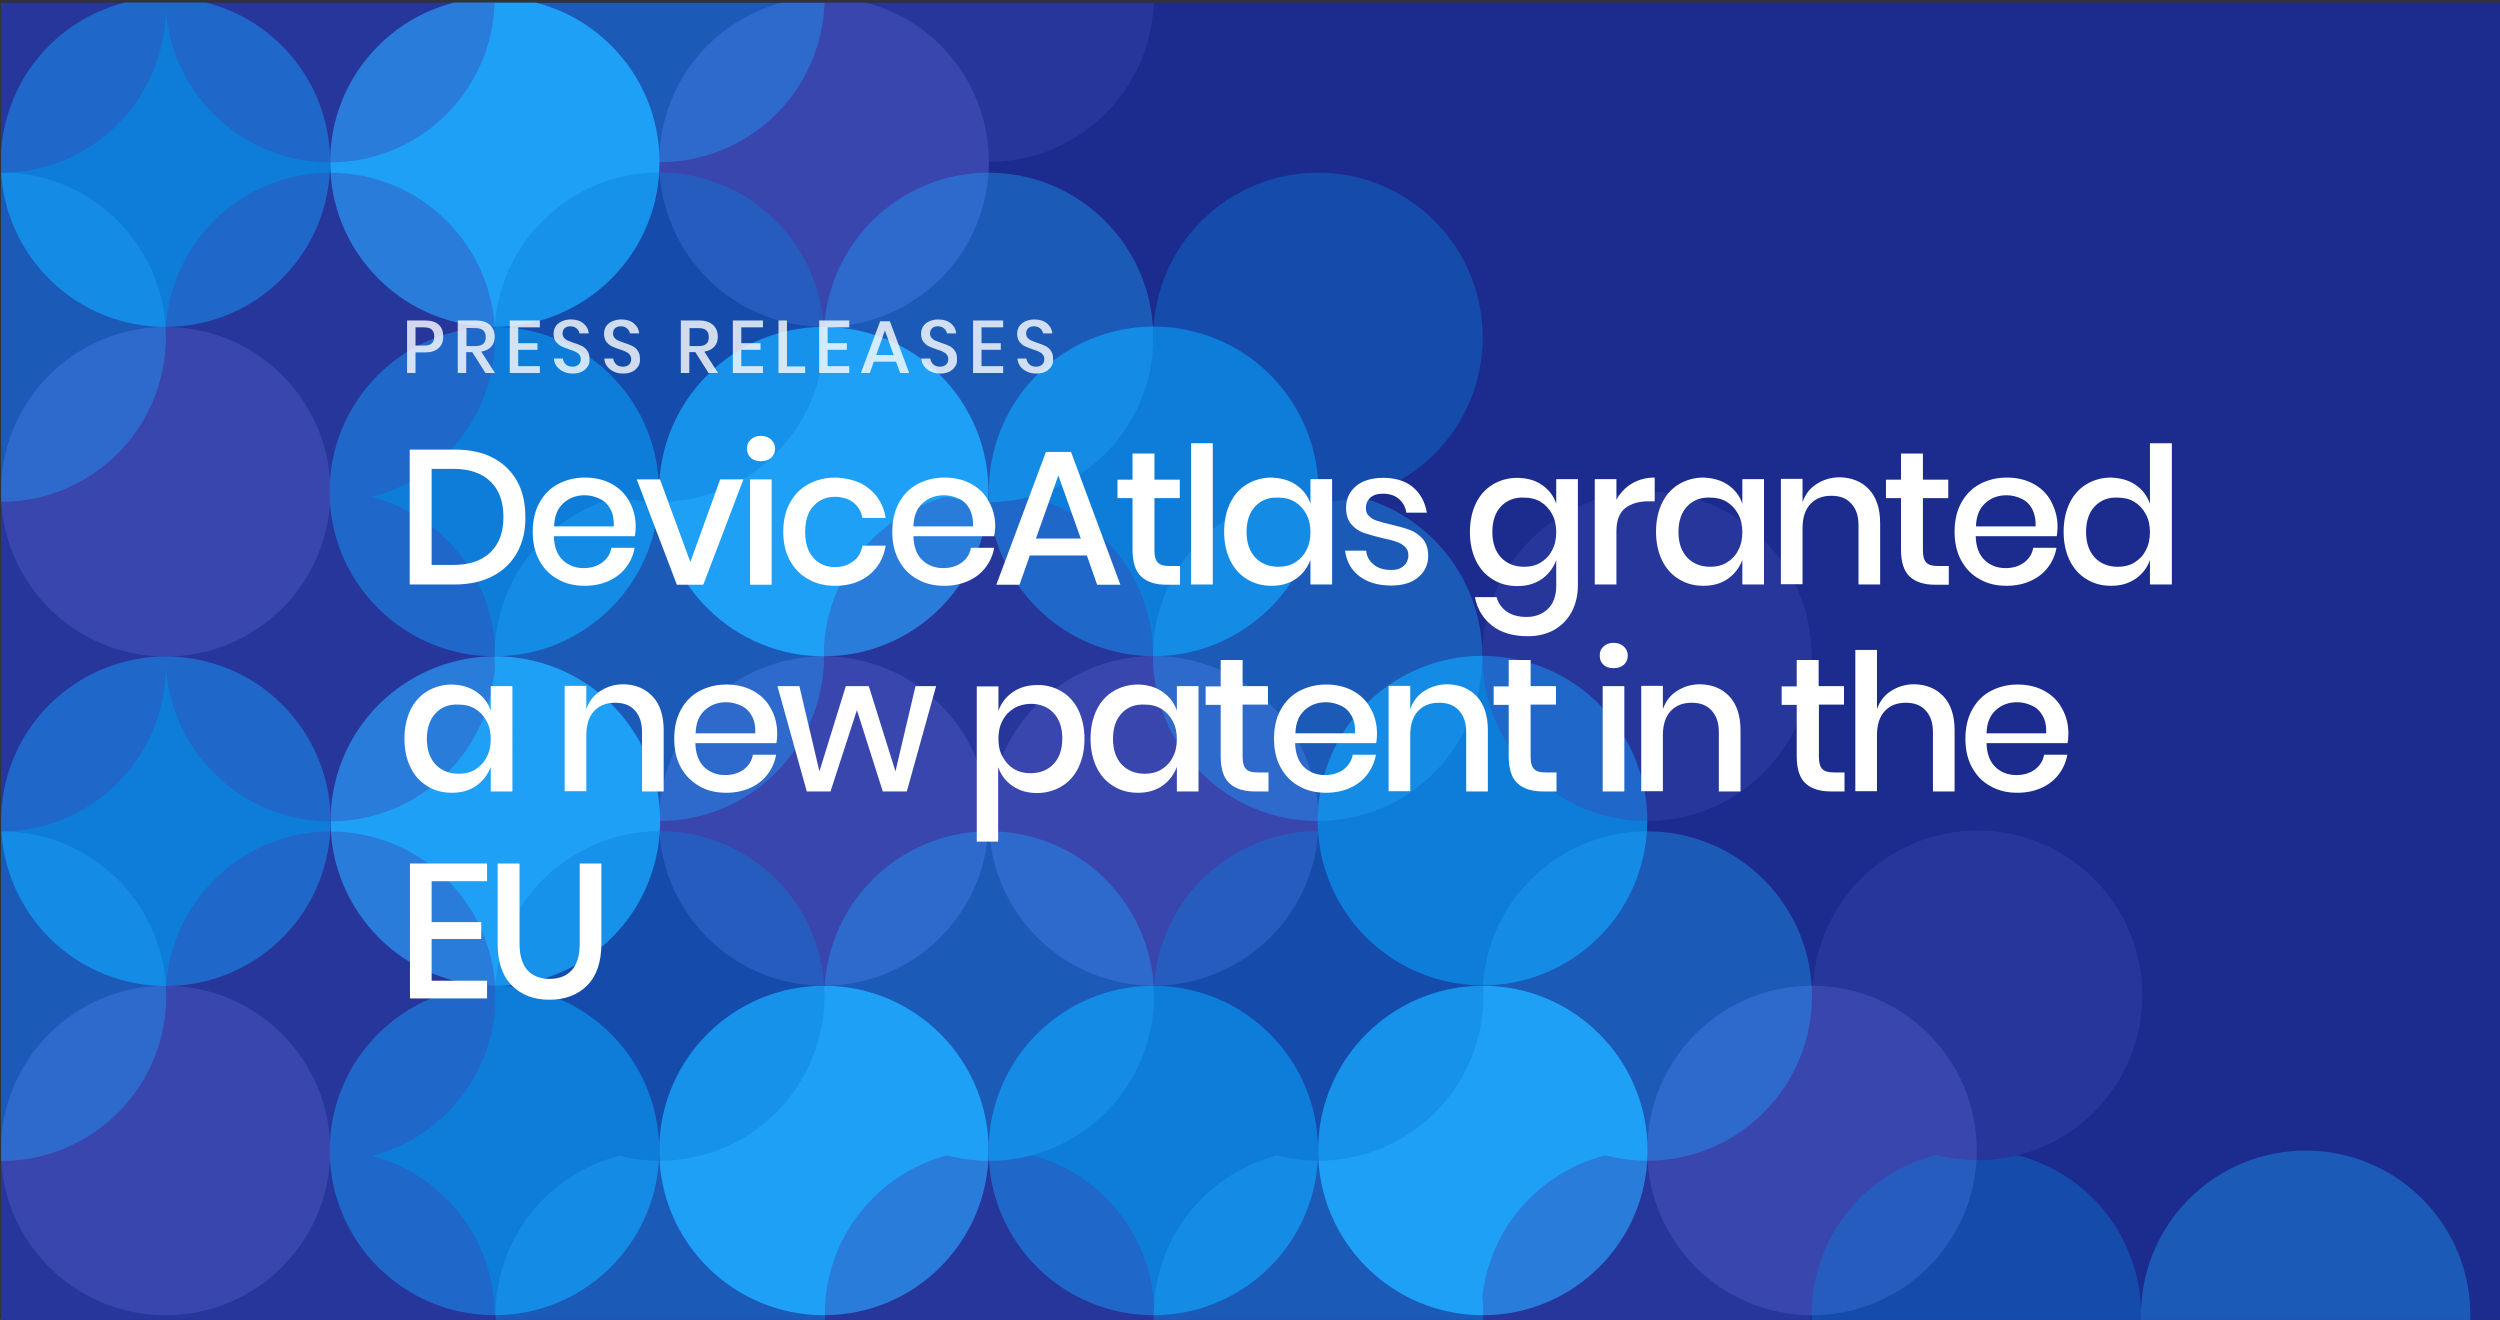 <?xml version="1.0" encoding="utf-8"?>
<!-- Generator: Adobe Illustrator 27.7.0, SVG Export Plug-In . SVG Version: 6.00 Build 0)  -->
<svg version="1.1" id="Layer_1" xmlns="http://www.w3.org/2000/svg" xmlns:xlink="http://www.w3.org/1999/xlink" x="0px" y="0px"
	 viewBox="0 0 947 500" style="enable-background:new 0 0 947 500;" xml:space="preserve">
<rect x="0" y="0" width="947" height="500" fill="#333333" stroke="none"/>
<style type="text/css">
	.st0{clip-path:url(#XMLID_00000178198572945394411580000003411094878250195382_);}
	.st1{fill:#1B2C8E;}
	.st2{clip-path:url(#SVGID_00000038389855704501649450000017192066604305398435_);}
	.st3{fill:#3946AE;}
	.st4{fill:#1EA0F7;}
	.st5{fill:#0D7DD9;}
	.st6{opacity:0.4;}
	.st7{fill:#FFFFFF;}
	.st8{opacity:0.8;fill:#FFFFFF;enable-background:new    ;}
</style>
<g>
	<defs>
		<rect id="XMLID_00000154427849807064528450000015804948267249147277_" x="0.4" y="0.2" width="951.6" height="502.5"/>
	</defs>
	<clipPath id="XMLID_00000064345521838938380840000003337189240951054004_">
		<use xlink:href="#XMLID_00000154427849807064528450000015804948267249147277_"  style="overflow:visible;"/>
	</clipPath>
	<g style="clip-path:url(#XMLID_00000064345521838938380840000003337189240951054004_);">
		<g>
			<rect x="-124.4" y="1" class="st1" width="1248.7" height="499.1"/>
			<g>
				<defs>
					<rect id="SVGID_1_" x="-124.4" y="1" width="1248.7" height="499.1"/>
				</defs>
				<clipPath id="SVGID_00000160191404359176192450000007955582463392112563_">
					<use xlink:href="#SVGID_1_"  style="overflow:visible;"/>
				</clipPath>
				<g style="clip-path:url(#SVGID_00000160191404359176192450000007955582463392112563_);">
					<circle class="st3" cx="62.7" cy="435.8" r="62.4"/>
					<circle class="st3" cx="686.4" cy="435.8" r="62.4"/>
					<circle class="st4" cx="-62" cy="435.8" r="62.4"/>
					<circle class="st4" cx="561.7" cy="435.8" r="62.4"/>
					<circle class="st4" cx="312.1" cy="435.8" r="62.4"/>
					<circle class="st5" cx="436.9" cy="435.8" r="62.4"/>
					<circle class="st5" cx="187.3" cy="435.8" r="62.4"/>
					
						<ellipse transform="matrix(0.232 -0.973 0.973 0.232 -132.951 204.09)" class="st3" cx="62.7" cy="186.2" rx="62.4" ry="62.4"/>
					
						<ellipse transform="matrix(0.707 -0.707 0.707 0.707 -128.496 311.784)" class="st3" cx="312.1" cy="311" rx="62.4" ry="62.4"/>
					
						<ellipse transform="matrix(0.232 -0.973 0.973 0.232 33.08 663.89)" class="st3" cx="436.9" cy="311" rx="62.4" ry="62.4"/>
					
						<ellipse transform="matrix(0.707 -0.707 0.707 0.707 -238.079 47.227)" class="st3" cx="-62" cy="311" rx="62.4" ry="62.4"/>
					
						<ellipse transform="matrix(0.707 -0.707 0.707 0.707 -149.849 10.681)" class="st4" cx="-62" cy="186.2" rx="62.4" ry="62.4"/>
					
						<ellipse transform="matrix(0.232 -0.973 0.973 0.232 -158.477 421.32)" class="st4" cx="187.5" cy="311" rx="62.4" ry="62.4"/>
					
						<ellipse transform="matrix(0.707 -0.707 0.707 0.707 -40.266 275.238)" class="st4" cx="312.1" cy="186.2" rx="62.4" ry="62.4"/>
					
						<ellipse transform="matrix(0.232 -0.973 0.973 0.232 -254.329 299.942)" class="st5" cx="62.7" cy="311" rx="62.4" ry="62.4"/>
					
						<ellipse transform="matrix(0.232 -0.973 0.973 0.232 154.458 568.039)" class="st5" cx="436.9" cy="186.2" rx="62.4" ry="62.4"/>
					
						<ellipse transform="matrix(0.161 -0.987 0.987 0.161 164.176 815.173)" class="st5" cx="561.7" cy="311" rx="62.4" ry="62.4"/>
					
						<ellipse transform="matrix(0.707 -0.707 0.707 0.707 -76.812 187.007)" class="st5" cx="187.3" cy="186.2" rx="62.4" ry="62.4"/>
					
						<ellipse transform="matrix(0.228 -0.974 0.974 0.228 181.202 351.362)" class="st3" cx="312.1" cy="61.4" rx="62.4" ry="62.4"/>
					
						<ellipse transform="matrix(0.228 -0.974 0.974 0.228 -107.738 -12.948)" class="st3" cx="-62" cy="61.4" rx="62.4" ry="62.4"/>
					
						<ellipse transform="matrix(0.707 -0.707 0.707 0.707 11.475 150.595)" class="st4" cx="187.5" cy="61.4" rx="62.4" ry="62.4"/>
					
						<ellipse transform="matrix(0.707 -0.707 0.707 0.707 -25.072 62.365)" class="st5" cx="62.7" cy="61.4" rx="62.4" ry="62.4"/>
					<g class="st6">
						
							<ellipse transform="matrix(0.707 -0.707 0.707 0.707 -315.633 234.325)" class="st3" cx="125" cy="498.2" rx="62.4" ry="62.4"/>
						
							<ellipse transform="matrix(0.175 -0.985 0.985 0.175 -181.455 779.767)" class="st3" cx="374.6" cy="498.2" rx="62.4" ry="62.4"/>
						
							<ellipse transform="matrix(0.224 -0.975 0.975 0.224 -291.603 630.236)" class="st4" cx="249.8" cy="498.2" rx="62.4" ry="62.4"/>
						
							<ellipse transform="matrix(0.707 -0.707 0.707 0.707 -96.411 763.573)" class="st4" cx="873.5" cy="498.2" rx="62.4" ry="62.4"/>
						
							<ellipse transform="matrix(0.211 -0.977 0.977 0.211 5.075 1002.621)" class="st3" cx="624" cy="498.2" rx="62.4" ry="62.4"/>
						
							<ellipse transform="matrix(0.161 -0.987 0.987 0.161 136.369 1156.785)" class="st5" cx="748.7" cy="498.2" rx="62.4" ry="62.4"/>
						
							<ellipse transform="matrix(0.232 -0.973 0.973 0.232 -101.134 868.264)" class="st4" cx="499.2" cy="498.2" rx="62.4" ry="62.4"/>
						
							<ellipse transform="matrix(0.232 -0.973 0.973 0.232 -583.989 264.666)" class="st4" cx="-124.4" cy="502.1" rx="62.4" ry="62.4"/>
						
							<ellipse transform="matrix(0.161 -0.987 0.987 0.161 -495.22 421.491)" class="st3" cx="0.4" cy="502.1" rx="62.4" ry="62.4"/>
						
							<ellipse transform="matrix(0.707 -0.707 0.707 0.707 -303.241 22.534)" class="st3" cx="-124.4" cy="377.3" rx="62.4" ry="62.4"/>
						
							<ellipse transform="matrix(0.228 -0.974 0.974 0.228 -270.76 413.234)" class="st3" cx="125.1" cy="377.3" rx="62.4" ry="62.4"/>
						
							<ellipse transform="matrix(0.922 -0.388 0.388 0.922 -87.707 319.724)" class="st3" cx="748.8" cy="377.3" rx="62.4" ry="62.4"/>
						
							<ellipse transform="matrix(0.922 -0.388 0.388 0.922 -146.211 29.631)" class="st4" cx="0.4" cy="377.3" rx="62.4" ry="62.4"/>
						
							<ellipse transform="matrix(0.707 -0.707 0.707 0.707 -84.019 551.782)" class="st4" cx="624.1" cy="377.3" rx="62.4" ry="62.4"/>
						
							<ellipse transform="matrix(0.228 -0.974 0.974 0.228 -78.183 656.046)" class="st4" cx="374.5" cy="377.3" rx="62.4" ry="62.4"/>
						
							<ellipse transform="matrix(0.228 -0.974 0.974 0.228 18.179 777.544)" class="st5" cx="499.3" cy="377.3" rx="62.4" ry="62.4"/>
						
							<ellipse transform="matrix(0.922 -0.388 0.388 0.922 -126.72 126.279)" class="st5" cx="249.7" cy="377.3" rx="62.4" ry="62.4"/>
						
							<ellipse transform="matrix(0.211 -0.978 0.978 0.211 -144.328 318.5)" class="st3" cx="125" cy="248.6" rx="62.4" ry="62.4"/>
						
							<ellipse transform="matrix(0.89 -0.455 0.455 0.89 -72.095 197.64)" class="st3" cx="374.6" cy="248.6" rx="62.4" ry="62.4"/>
						
							<ellipse transform="matrix(0.707 -0.707 0.707 0.707 -102.626 249.463)" class="st4" cx="249.8" cy="248.6" rx="62.4" ry="62.4"/>
						
							<ellipse transform="matrix(0.707 -0.707 0.707 0.707 6.957 514.02)" class="st3" cx="624" cy="248.6" rx="62.4" ry="62.4"/>
						
							<ellipse transform="matrix(0.707 -0.707 0.707 0.707 -29.589 425.789)" class="st4" cx="499.2" cy="248.6" rx="62.4" ry="62.4"/>
						<circle class="st4" cx="-124.4" cy="252.5" r="62.4"/>
						<circle class="st3" cx="0.4" cy="252.5" r="62.4"/>
						
							<ellipse transform="matrix(0.232 -0.973 0.973 0.232 -219.855 -22.889)" class="st3" cx="-124.4" cy="127.8" rx="62.4" ry="62.4"/>
						
							<ellipse transform="matrix(0.707 -0.707 0.707 0.707 -53.688 125.902)" class="st3" cx="125.1" cy="127.8" rx="62.4" ry="62.4"/>
						
							<ellipse transform="matrix(0.161 -0.987 0.987 0.161 -125.787 107.512)" class="st4" cx="0.4" cy="127.8" rx="62.4" ry="62.4"/>
						
							<ellipse transform="matrix(0.707 -0.707 0.707 0.707 19.349 302.229)" class="st4" cx="374.5" cy="127.8" rx="62.4" ry="62.4"/>
						
							<ellipse transform="matrix(0.707 -0.707 0.707 0.707 55.896 390.459)" class="st5" cx="499.3" cy="127.8" rx="62.4" ry="62.4"/>
						
							<ellipse transform="matrix(0.161 -0.987 0.987 0.161 83.373 353.613)" class="st5" cx="249.7" cy="127.8" rx="62.4" ry="62.4"/>
						
							<ellipse transform="matrix(0.707 -0.707 0.707 0.707 37.289 88.14)" class="st3" cx="125" cy="-0.9" rx="62.4" ry="62.4"/>
						
							<ellipse transform="matrix(0.175 -0.985 0.985 0.175 309.945 368.031)" class="st3" cx="374.6" cy="-0.9" rx="62.4" ry="62.4"/>
						
							<ellipse transform="matrix(0.224 -0.975 0.975 0.224 194.861 242.756)" class="st4" cx="249.8" cy="-0.9" rx="62.4" ry="62.4"/>
						
							<ellipse transform="matrix(0.707 -0.707 0.707 0.707 -38.55 -87.105)" class="st4" cx="-124.4" cy="3" rx="62.4" ry="62.4"/>
						<ellipse transform="matrix(0.922 -0.388 0.388 0.922 -1.127 0.371)" class="st3" cx="0.4" cy="3" rx="62.4" ry="62.4"/>
					</g>
				</g>
			</g>
		</g>
	</g>
</g>
<g>
	<g>
		<path class="st7" d="M195.9,209.3c-2.1,3.8-5.2,6.8-9.2,8.9c-4,2.1-8.8,3.2-14.4,3.2h-17.1v-51.1h17.1c5.6,0,10.4,1,14.4,3.1
			c4,2.1,7.1,5.1,9.2,8.9c2.1,3.8,3.1,8.3,3.1,13.5C199.1,201,198,205.5,195.9,209.3z M185.8,209.2c3.3-3.2,4.9-7.6,4.9-13.4
			c0-5.7-1.6-10.2-4.9-13.4c-3.3-3.2-8-4.8-14.1-4.8h-8.2V214h8.2C177.8,214,182.5,212.4,185.8,209.2z"/>
		<path class="st7" d="M240.5,203.1h-30.7c0.1,4.1,1.3,7.1,3.4,9.1c2.1,2,4.8,3,7.9,3c2.7,0,5.1-0.7,7-2.1c1.9-1.4,3.1-3.3,3.5-5.6
			h8.8c-0.5,2.8-1.6,5.3-3.3,7.5c-1.7,2.2-3.9,3.9-6.6,5.1c-2.7,1.2-5.7,1.8-9,1.8c-3.9,0-7.3-0.8-10.2-2.5c-3-1.6-5.3-4-7-7.1
			c-1.7-3.1-2.5-6.7-2.5-10.9c0-4.1,0.8-7.8,2.5-10.9c1.7-3.1,4-5.5,7-7.1c3-1.6,6.4-2.5,10.2-2.5c3.9,0,7.3,0.8,10.2,2.4
			c2.9,1.6,5.2,3.8,6.7,6.7c1.6,2.8,2.4,6,2.4,9.4C240.8,200.9,240.7,202.1,240.5,203.1z M231.2,192.8c-1-1.8-2.3-3.1-4.1-3.9
			c-1.7-0.8-3.6-1.3-5.6-1.3c-3.2,0-5.9,1-8.1,3c-2.2,2-3.4,4.9-3.5,8.8h22.6C232.6,196.8,232.2,194.6,231.2,192.8z"/>
		<path class="st7" d="M261.5,212.9l11.3-31.3h8.8l-15.2,39.9h-10l-15.2-39.9h8.8L261.5,212.9z"/>
		<path class="st7" d="M284.4,166.5c1-0.9,2.2-1.4,3.8-1.4s2.9,0.5,3.9,1.4c1,0.9,1.5,2.1,1.5,3.5c0,1.4-0.5,2.5-1.5,3.4
			c-1,0.9-2.3,1.3-3.9,1.3s-2.9-0.4-3.8-1.3c-1-0.9-1.4-2-1.4-3.4C282.9,168.6,283.4,167.4,284.4,166.5z M292.3,181.6v39.9h-8.2
			v-39.9H292.3z"/>
		<path class="st7" d="M329.2,185.1c3.4,2.7,5.5,6.4,6.3,11.1h-8.8c-0.5-2.5-1.7-4.5-3.5-5.9c-1.9-1.4-4.2-2.1-7-2.1
			c-3.2,0-5.8,1.1-8,3.4c-2.1,2.2-3.2,5.5-3.2,9.9c0,4.3,1.1,7.6,3.2,9.9c2.1,2.3,4.8,3.4,8,3.4c2.8,0,5.1-0.7,7-2.2
			c1.9-1.4,3-3.4,3.5-5.9h8.8c-0.8,4.7-2.9,8.4-6.3,11.1c-3.4,2.7-7.6,4.1-12.8,4.1c-3.9,0-7.3-0.8-10.2-2.5c-3-1.6-5.3-4-7-7.1
			c-1.7-3.1-2.5-6.7-2.5-10.9c0-4.1,0.8-7.8,2.5-10.9c1.7-3.1,4-5.5,7-7.1c3-1.6,6.4-2.5,10.2-2.5
			C321.6,181.1,325.9,182.4,329.2,185.1z"/>
		<path class="st7" d="M376.6,203.1H346c0.1,4.1,1.3,7.1,3.4,9.1c2.1,2,4.8,3,7.9,3c2.7,0,5.1-0.7,7-2.1c1.9-1.4,3.1-3.3,3.5-5.6
			h8.8c-0.5,2.8-1.6,5.3-3.3,7.5c-1.7,2.2-3.9,3.9-6.6,5.1c-2.7,1.2-5.7,1.8-9,1.8c-3.9,0-7.3-0.8-10.2-2.5c-3-1.6-5.3-4-7-7.1
			c-1.7-3.1-2.5-6.7-2.5-10.9c0-4.1,0.8-7.8,2.5-10.9c1.7-3.1,4-5.5,7-7.1c3-1.6,6.4-2.5,10.2-2.5c3.9,0,7.3,0.8,10.2,2.4
			c2.9,1.6,5.2,3.8,6.7,6.7c1.6,2.8,2.4,6,2.4,9.4C376.9,200.9,376.8,202.1,376.6,203.1z M367.3,192.8c-1-1.8-2.3-3.1-4.1-3.9
			c-1.7-0.8-3.6-1.3-5.6-1.3c-3.2,0-5.9,1-8.1,3c-2.2,2-3.4,4.9-3.5,8.8h22.6C368.7,196.8,368.2,194.6,367.3,192.8z"/>
		<path class="st7" d="M411.7,210.4h-21.6l-3.9,11.1h-8.8l18.8-50.3h9.5l18.7,50.3h-8.8L411.7,210.4z M409.4,204l-8.5-23.9
			l-8.5,23.9H409.4z"/>
		<path class="st7" d="M447,214.3v7.2H442c-4.2,0-7.5-1-9.7-3.1c-2.2-2-3.3-5.5-3.3-10.2v-19.5h-5.7v-7h5.7v-9.9h8.3v9.9h9.6v7h-9.6
			v19.7c0,2.3,0.4,3.8,1.3,4.7c0.8,0.9,2.3,1.3,4.4,1.3H447z"/>
		<path class="st7" d="M459.4,167.9v53.5h-8.2v-53.5H459.4z"/>
		<path class="st7" d="M491,183.7c2.6,1.8,4.4,4.1,5.4,7.1v-9.3h8.2v39.9h-8.2v-9.3c-1.1,2.9-2.9,5.3-5.4,7.1
			c-2.6,1.8-5.6,2.7-9.3,2.7c-3.5,0-6.6-0.8-9.3-2.5c-2.7-1.6-4.9-4-6.4-7.1c-1.5-3.1-2.3-6.7-2.3-10.9c0-4.1,0.8-7.8,2.3-10.9
			c1.5-3.1,3.7-5.5,6.4-7.1c2.7-1.6,5.8-2.5,9.3-2.5C485.4,181.1,488.5,181.9,491,183.7z M475.5,191.8c-2.2,2.3-3.3,5.6-3.3,9.7
			c0,4.1,1.1,7.3,3.3,9.7c2.2,2.3,5.1,3.5,8.8,3.5c2.3,0,4.4-0.5,6.2-1.6c1.8-1.1,3.3-2.6,4.3-4.6c1.1-2,1.6-4.3,1.6-6.9
			c0-2.6-0.5-4.9-1.6-6.9c-1.1-2-2.5-3.5-4.3-4.6c-1.8-1.1-3.9-1.6-6.2-1.6C480.6,188.3,477.7,189.5,475.5,191.8z"/>
		<path class="st7" d="M535.3,184.6c2.8,2.4,4.5,5.6,5.2,9.6h-7.8c-0.3-2.2-1.3-3.9-2.8-5.2c-1.5-1.3-3.5-2-6-2
			c-2.1,0-3.7,0.5-4.8,1.5c-1.1,1-1.7,2.3-1.7,4c0,1.3,0.4,2.3,1.2,3c0.8,0.8,1.8,1.4,3.1,1.8c1.2,0.4,3,0.9,5.2,1.4
			c3,0.7,5.4,1.4,7.3,2.1c1.9,0.7,3.4,1.9,4.8,3.4c1.3,1.6,2,3.7,2,6.4c0,3.3-1.3,6-3.8,8.1c-2.5,2.1-5.9,3.1-10.2,3.1
			c-5,0-9-1.2-12-3.5c-3.1-2.3-4.9-5.5-5.5-9.7h8c0.2,2.2,1.2,3.9,2.9,5.3c1.7,1.4,3.9,2,6.7,2c2,0,3.5-0.5,4.7-1.6
			c1.1-1,1.7-2.4,1.7-3.9c0-1.4-0.4-2.5-1.3-3.3c-0.9-0.8-2-1.5-3.3-1.9c-1.3-0.5-3.1-0.9-5.4-1.4c-2.9-0.7-5.2-1.4-7.1-2
			c-1.8-0.7-3.4-1.8-4.6-3.3c-1.3-1.5-1.9-3.6-1.9-6.2c0-3.4,1.3-6.1,3.8-8.2c2.5-2.1,6-3.1,10.5-3.1
			C528.8,181.1,532.5,182.2,535.3,184.6z"/>
		<path class="st7" d="M584.1,183.7c2.6,1.8,4.4,4.1,5.4,7.1v-9.3h8.2v40.3c0,3.7-0.8,7-2.3,9.9c-1.5,2.9-3.7,5.1-6.5,6.8
			c-2.8,1.6-6.2,2.5-10.1,2.5c-5.6,0-10.1-1.3-13.6-4c-3.4-2.7-5.6-6.2-6.5-10.8h8.2c0.7,2.4,2,4.2,3.9,5.5c1.9,1.3,4.4,2,7.4,2
			c3.3,0,6-1,8.1-3c2.1-2,3.2-5,3.2-8.8v-9.7c-1.1,2.9-2.9,5.3-5.4,7.1c-2.6,1.8-5.6,2.7-9.3,2.7c-3.5,0-6.6-0.8-9.3-2.5
			c-2.7-1.6-4.9-4-6.4-7.1c-1.5-3.1-2.3-6.7-2.3-10.9c0-4.1,0.8-7.8,2.3-10.9c1.5-3.1,3.7-5.5,6.4-7.1c2.7-1.6,5.8-2.5,9.3-2.5
			C578.5,181.1,581.6,181.9,584.1,183.7z M568.6,191.8c-2.2,2.3-3.3,5.6-3.3,9.7c0,4.1,1.1,7.3,3.3,9.7c2.2,2.3,5.1,3.5,8.8,3.5
			c2.3,0,4.4-0.5,6.2-1.6c1.8-1.1,3.3-2.6,4.3-4.6c1.1-2,1.6-4.3,1.6-6.9c0-2.6-0.5-4.9-1.6-6.9c-1.1-2-2.5-3.5-4.3-4.6
			c-1.8-1.1-3.9-1.6-6.2-1.6C573.7,188.3,570.8,189.5,568.6,191.8z"/>
		<path class="st7" d="M618.1,183.2c2.5-1.5,5.4-2.3,8.7-2.3v9h-2.5c-3.6,0-6.5,0.9-8.7,2.6c-2.2,1.8-3.3,4.7-3.3,8.7v20.2h-8.2
			v-39.9h8.2v7.8C613.7,186.8,615.6,184.7,618.1,183.2z"/>
		<path class="st7" d="M654.6,183.7c2.6,1.8,4.4,4.1,5.4,7.1v-9.3h8.2v39.9H660v-9.3c-1.1,2.9-2.9,5.3-5.4,7.1
			c-2.6,1.8-5.6,2.7-9.3,2.7c-3.5,0-6.6-0.8-9.3-2.5c-2.7-1.6-4.9-4-6.4-7.1c-1.5-3.1-2.3-6.7-2.3-10.9c0-4.1,0.8-7.8,2.3-10.9
			c1.5-3.1,3.7-5.5,6.4-7.1c2.7-1.6,5.8-2.5,9.3-2.5C649,181.1,652,181.9,654.6,183.7z M639.1,191.8c-2.2,2.3-3.3,5.6-3.3,9.7
			c0,4.1,1.1,7.3,3.3,9.7c2.2,2.3,5.1,3.5,8.8,3.5c2.3,0,4.4-0.5,6.2-1.6c1.8-1.1,3.3-2.6,4.3-4.6c1.1-2,1.6-4.3,1.6-6.9
			c0-2.6-0.5-4.9-1.6-6.9c-1.1-2-2.5-3.5-4.3-4.6c-1.8-1.1-3.9-1.6-6.2-1.6C644.2,188.3,641.3,189.5,639.1,191.8z"/>
		<path class="st7" d="M708,185.4c2.8,3,4.2,7.3,4.2,12.8v23.2H704v-22.4c0-3.6-0.9-6.3-2.8-8.3c-1.8-2-4.3-2.9-7.5-2.9
			c-3.3,0-5.9,1-7.9,3.1c-2,2.1-3,5.2-3,9.2v21.2h-8.2v-39.9h8.2v8.8c1.1-3,2.8-5.3,5.4-6.9c2.5-1.6,5.4-2.5,8.7-2.5
			C701.5,180.9,705.2,182.4,708,185.4z"/>
		<path class="st7" d="M738.2,214.3v7.2h-5.1c-4.2,0-7.5-1-9.7-3.1c-2.2-2-3.3-5.5-3.3-10.2v-19.5h-5.7v-7h5.7v-9.9h8.3v9.9h9.6v7
			h-9.6v19.7c0,2.3,0.4,3.8,1.3,4.7c0.8,0.9,2.3,1.3,4.4,1.3H738.2z"/>
		<path class="st7" d="M779.1,203.1h-30.7c0.1,4.1,1.3,7.1,3.4,9.1c2.1,2,4.8,3,7.9,3c2.7,0,5.1-0.7,7-2.1c1.9-1.4,3.1-3.3,3.5-5.6
			h8.8c-0.5,2.8-1.6,5.3-3.3,7.5c-1.7,2.2-3.9,3.9-6.6,5.1s-5.7,1.8-9,1.8c-3.9,0-7.3-0.8-10.2-2.5c-3-1.6-5.3-4-7-7.1
			c-1.7-3.1-2.5-6.7-2.5-10.9c0-4.1,0.8-7.8,2.5-10.9c1.7-3.1,4-5.5,7-7.1c3-1.6,6.4-2.5,10.2-2.5c3.9,0,7.3,0.8,10.2,2.4
			c2.9,1.6,5.2,3.8,6.7,6.7s2.4,6,2.4,9.4C779.4,200.9,779.3,202.1,779.1,203.1z M769.8,192.8c-1-1.8-2.3-3.1-4.1-3.9
			c-1.7-0.8-3.6-1.3-5.6-1.3c-3.2,0-5.9,1-8.1,3c-2.2,2-3.4,4.9-3.5,8.8h22.6C771.2,196.8,770.7,194.6,769.8,192.8z"/>
		<path class="st7" d="M809,183.7c2.6,1.8,4.3,4.1,5.4,7.1v-22.9h8.3v53.5h-8.3v-9.3c-1,2.9-2.8,5.3-5.4,7.1
			c-2.6,1.8-5.6,2.7-9.3,2.7c-3.5,0-6.6-0.8-9.3-2.5c-2.7-1.6-4.9-4-6.4-7.1c-1.5-3.1-2.3-6.7-2.3-10.9c0-4.1,0.8-7.8,2.3-10.9
			c1.5-3.1,3.7-5.5,6.4-7.1c2.7-1.6,5.8-2.5,9.3-2.5C803.4,181.1,806.4,181.9,809,183.7z M793.5,191.8c-2.2,2.3-3.3,5.6-3.3,9.7
			c0,4.1,1.1,7.3,3.3,9.7c2.2,2.3,5.1,3.5,8.8,3.5c2.3,0,4.4-0.5,6.2-1.6c1.8-1.1,3.3-2.6,4.3-4.6c1.1-2,1.6-4.3,1.6-6.9
			c0-2.6-0.5-4.9-1.6-6.9c-1.1-2-2.5-3.5-4.3-4.6c-1.8-1.1-3.9-1.6-6.2-1.6C798.6,188.3,795.7,189.5,793.5,191.8z"/>
		<path class="st7" d="M180.5,262.1c2.6,1.8,4.4,4.1,5.4,7.1v-9.3h8.2v39.9h-8.2v-9.3c-1.1,2.9-2.9,5.3-5.4,7.1
			c-2.6,1.8-5.6,2.7-9.3,2.7c-3.5,0-6.6-0.8-9.3-2.5c-2.7-1.6-4.9-4-6.4-7.1c-1.5-3.1-2.3-6.7-2.3-10.9c0-4.1,0.8-7.8,2.3-10.9
			c1.5-3.1,3.7-5.5,6.4-7.1c2.7-1.6,5.8-2.5,9.3-2.5C174.8,259.4,177.9,260.3,180.5,262.1z M165,270.2c-2.2,2.3-3.3,5.6-3.3,9.7
			c0,4.1,1.1,7.3,3.3,9.7c2.2,2.3,5.1,3.5,8.8,3.5c2.3,0,4.4-0.5,6.2-1.6c1.8-1.1,3.3-2.6,4.3-4.6c1.1-2,1.6-4.3,1.6-6.9
			c0-2.6-0.5-4.9-1.6-6.9c-1.1-2-2.5-3.5-4.3-4.6c-1.8-1.1-3.9-1.6-6.2-1.6C170.1,266.7,167.2,267.8,165,270.2z"/>
		<path class="st7" d="M247.2,263.8c2.8,3,4.2,7.3,4.2,12.8v23.2h-8.2v-22.4c0-3.6-0.9-6.3-2.7-8.3c-1.8-2-4.3-2.9-7.5-2.9
			c-3.3,0-5.9,1-7.9,3.1c-2,2.1-3,5.2-3,9.2v21.2h-8.2v-39.9h8.2v8.8c1.1-3,2.8-5.3,5.4-6.9c2.5-1.6,5.4-2.5,8.7-2.5
			C240.7,259.3,244.4,260.8,247.2,263.8z"/>
		<path class="st7" d="M294.1,281.5h-30.7c0.1,4.1,1.3,7.1,3.4,9.1c2.1,2,4.8,3,7.9,3c2.7,0,5.1-0.7,7-2.1c1.9-1.4,3.1-3.3,3.5-5.6
			h8.8c-0.5,2.8-1.6,5.3-3.3,7.5c-1.7,2.2-3.9,3.9-6.6,5.1c-2.7,1.2-5.7,1.8-9,1.8c-3.9,0-7.3-0.8-10.2-2.5s-5.3-4-7-7.1
			c-1.7-3.1-2.5-6.7-2.5-10.9c0-4.1,0.8-7.8,2.5-10.9c1.7-3.1,4-5.5,7-7.1c3-1.6,6.4-2.5,10.2-2.5c3.9,0,7.3,0.8,10.2,2.4
			c2.9,1.6,5.2,3.8,6.7,6.7c1.6,2.8,2.4,6,2.4,9.4C294.4,279.3,294.3,280.5,294.1,281.5z M284.8,271.2c-1-1.8-2.3-3.1-4.1-3.9
			c-1.7-0.8-3.6-1.3-5.6-1.3c-3.2,0-5.9,1-8.1,3c-2.2,2-3.4,4.9-3.5,8.8h22.6C286.2,275.1,285.8,273,284.8,271.2z"/>
		<path class="st7" d="M354.6,259.9l-11.1,39.9h-9.1l-9.8-30.8l-10,30.8h-9l-11.1-39.9h8.3l7.6,32.3l10-32.3h8.7l10.1,32.3l7.6-32.3
			H354.6z"/>
		<path class="st7" d="M402.1,261.9c2.7,1.6,4.9,4,6.4,7.1c1.5,3.1,2.3,6.7,2.3,10.9c0,4.2-0.8,7.8-2.3,10.9
			c-1.5,3.1-3.7,5.5-6.4,7.1c-2.7,1.6-5.8,2.5-9.3,2.5c-3.6,0-6.7-0.9-9.3-2.7c-2.6-1.8-4.3-4.1-5.4-7.1v28.2H370v-58.8h8.2v9.3
			c1-2.9,2.8-5.3,5.4-7.1c2.6-1.8,5.6-2.7,9.3-2.7C396.3,259.4,399.4,260.3,402.1,261.9z M384.1,268.3c-1.8,1.1-3.3,2.6-4.3,4.6
			c-1.1,2-1.6,4.3-1.6,6.9c0,2.7,0.5,5,1.6,6.9c1.1,2,2.5,3.5,4.3,4.6c1.8,1.1,3.9,1.6,6.2,1.6c3.7,0,6.6-1.2,8.8-3.5
			c2.2-2.3,3.3-5.6,3.3-9.7c0-4.1-1.1-7.3-3.3-9.6c-2.2-2.4-5.2-3.5-8.8-3.5C388,266.7,385.9,267.2,384.1,268.3z"/>
		<path class="st7" d="M440.4,262.1c2.6,1.8,4.4,4.1,5.4,7.1v-9.3h8.2v39.9h-8.2v-9.3c-1.1,2.9-2.9,5.3-5.4,7.1
			c-2.6,1.8-5.6,2.7-9.3,2.7c-3.5,0-6.6-0.8-9.3-2.5c-2.7-1.6-4.9-4-6.4-7.1c-1.5-3.1-2.3-6.7-2.3-10.9c0-4.1,0.8-7.8,2.3-10.9
			c1.5-3.1,3.7-5.5,6.4-7.1c2.7-1.6,5.8-2.5,9.3-2.5C434.8,259.4,437.9,260.3,440.4,262.1z M424.9,270.2c-2.2,2.3-3.3,5.6-3.3,9.7
			c0,4.1,1.1,7.3,3.3,9.7c2.2,2.3,5.1,3.5,8.8,3.5c2.3,0,4.4-0.5,6.2-1.6c1.8-1.1,3.3-2.6,4.3-4.6c1.1-2,1.6-4.3,1.6-6.9
			c0-2.6-0.5-4.9-1.6-6.9c-1.1-2-2.5-3.5-4.3-4.6c-1.8-1.1-3.9-1.6-6.2-1.6C430,266.7,427.1,267.8,424.9,270.2z"/>
		<path class="st7" d="M480.5,292.6v7.2h-5.1c-4.2,0-7.5-1-9.7-3.1c-2.2-2-3.3-5.5-3.3-10.2V267h-5.7v-7h5.7V250h8.3v9.9h9.6v7h-9.6
			v19.7c0,2.3,0.4,3.8,1.3,4.7c0.8,0.9,2.3,1.3,4.4,1.3H480.5z"/>
		<path class="st7" d="M521.3,281.5h-30.7c0.1,4.1,1.3,7.1,3.4,9.1c2.1,2,4.8,3,7.9,3c2.7,0,5.1-0.7,7-2.1c1.9-1.4,3.1-3.3,3.5-5.6
			h8.8c-0.5,2.8-1.6,5.3-3.3,7.5c-1.7,2.2-3.9,3.9-6.6,5.1c-2.7,1.2-5.7,1.8-9,1.8c-3.9,0-7.3-0.8-10.2-2.5c-3-1.6-5.3-4-7-7.1
			c-1.7-3.1-2.5-6.7-2.5-10.9c0-4.1,0.8-7.8,2.5-10.9c1.7-3.1,4-5.5,7-7.1c3-1.6,6.4-2.5,10.2-2.5c3.9,0,7.3,0.8,10.2,2.4
			c2.9,1.6,5.2,3.8,6.7,6.7c1.6,2.8,2.4,6,2.4,9.4C521.6,279.3,521.5,280.5,521.3,281.5z M512,271.2c-1-1.8-2.3-3.1-4.1-3.9
			c-1.7-0.8-3.6-1.3-5.6-1.3c-3.2,0-5.9,1-8.1,3c-2.2,2-3.4,4.9-3.5,8.8h22.6C513.4,275.1,513,273,512,271.2z"/>
		<path class="st7" d="M559.4,263.8c2.8,3,4.2,7.3,4.2,12.8v23.2h-8.2v-22.4c0-3.6-0.9-6.3-2.8-8.3c-1.8-2-4.3-2.9-7.5-2.9
			c-3.3,0-5.9,1-7.9,3.1c-2,2.1-3,5.2-3,9.2v21.2H526v-39.9h8.2v8.8c1.1-3,2.8-5.3,5.4-6.9c2.5-1.6,5.4-2.5,8.7-2.5
			C552.9,259.3,556.6,260.8,559.4,263.8z"/>
		<path class="st7" d="M589.6,292.6v7.2h-5.1c-4.2,0-7.5-1-9.7-3.1c-2.2-2-3.3-5.5-3.3-10.2V267h-5.7v-7h5.7V250h8.3v9.9h9.6v7h-9.6
			v19.7c0,2.3,0.4,3.8,1.3,4.7c0.8,0.9,2.3,1.3,4.4,1.3H589.6z"/>
		<path class="st7" d="M607.4,244.9c1-0.9,2.2-1.4,3.8-1.4s2.9,0.5,3.9,1.4c1,0.9,1.5,2.1,1.5,3.5c0,1.4-0.5,2.5-1.5,3.4
			c-1,0.9-2.3,1.3-3.9,1.3s-2.9-0.4-3.8-1.3c-1-0.9-1.4-2-1.4-3.4C605.9,247,606.4,245.8,607.4,244.9z M615.3,259.9v39.9h-8.2v-39.9
			H615.3z"/>
		<path class="st7" d="M655.1,263.8c2.8,3,4.2,7.3,4.2,12.8v23.2h-8.2v-22.4c0-3.6-0.9-6.3-2.8-8.3c-1.8-2-4.3-2.9-7.5-2.9
			c-3.3,0-5.9,1-7.9,3.1c-2,2.1-3,5.2-3,9.2v21.2h-8.2v-39.9h8.2v8.8c1.1-3,2.8-5.3,5.4-6.9c2.5-1.6,5.4-2.5,8.7-2.5
			C648.6,259.3,652.3,260.8,655.1,263.8z"/>
		<path class="st7" d="M698.7,292.6v7.2h-5.1c-4.2,0-7.5-1-9.7-3.1c-2.2-2-3.3-5.5-3.3-10.2V267h-5.7v-7h5.7V250h8.3v9.9h9.6v7H689
			v19.7c0,2.3,0.4,3.8,1.3,4.7c0.8,0.9,2.3,1.3,4.4,1.3H698.7z"/>
		<path class="st7" d="M736.2,263.8c2.8,3,4.2,7.3,4.2,12.8v23.2h-8.2v-22.4c0-3.6-0.9-6.3-2.8-8.3c-1.8-2-4.3-2.9-7.5-2.9
			c-3.3,0-5.9,1-7.9,3.1c-2,2.1-3,5.2-3,9.2v21.2h-8.2v-53.5h8.2v22.4c1.1-3,2.8-5.3,5.4-6.9c2.5-1.6,5.4-2.5,8.7-2.5
			C729.7,259.3,733.4,260.8,736.2,263.8z"/>
		<path class="st7" d="M783.2,281.5h-30.7c0.1,4.1,1.3,7.1,3.4,9.1c2.1,2,4.8,3,7.9,3c2.7,0,5.1-0.7,7-2.1c1.9-1.4,3.1-3.3,3.5-5.6
			h8.8c-0.5,2.8-1.6,5.3-3.3,7.5c-1.7,2.2-3.9,3.9-6.6,5.1c-2.7,1.2-5.7,1.8-9,1.8c-3.9,0-7.3-0.8-10.2-2.5c-3-1.6-5.3-4-7-7.1
			c-1.7-3.1-2.5-6.7-2.5-10.9c0-4.1,0.8-7.8,2.5-10.9c1.7-3.1,4-5.5,7-7.1c3-1.6,6.4-2.5,10.2-2.5c3.9,0,7.3,0.8,10.2,2.4
			c2.9,1.6,5.2,3.8,6.7,6.7c1.6,2.8,2.4,6,2.4,9.4C783.5,279.3,783.4,280.5,783.2,281.5z M773.8,271.2c-1-1.8-2.3-3.1-4.1-3.9
			c-1.7-0.8-3.6-1.3-5.6-1.3c-3.2,0-5.9,1-8.1,3c-2.2,2-3.4,4.9-3.5,8.8h22.6C775.2,275.1,774.8,273,773.8,271.2z"/>
		<path class="st7" d="M163.5,333.8v15.5h18.8v6.4h-18.8v15.8h21v6.7h-29.2v-51.1h29.2v6.7H163.5z"/>
		<path class="st7" d="M196.8,327.1v30.3c0,4.5,1,7.9,3,10.1c2,2.2,4.8,3.3,8.4,3.3c3.6,0,6.4-1.1,8.4-3.3c2-2.2,3-5.6,3-10.1v-30.3
			h8.2v30.3c0,7-1.8,12.3-5.4,15.9c-3.6,3.6-8.4,5.4-14.3,5.4c-5.9,0-10.6-1.8-14.2-5.4c-3.6-3.6-5.4-8.9-5.4-15.9v-30.3H196.8z"/>
	</g>
</g>
<g>
	<path class="st8" d="M157.4,133.6v7.7h-3.2v-19.9h6.8c2.3,0,4,0.5,5.2,1.6c1.2,1.1,1.7,2.6,1.7,4.5c0,1.9-0.6,3.4-1.8,4.4
		c-1.2,1.1-2.9,1.6-5.1,1.6H157.4z M164.5,127.5c0-1.1-0.3-2-0.9-2.6c-0.6-0.6-1.6-0.9-3-0.9h-3.2v6.9h3.2
		C163.2,131,164.5,129.8,164.5,127.5z"/>
	<path class="st8" d="M183.9,141.3l-5-7.9h-2.3v7.9h-3.2v-19.9h7c2.3,0,4,0.6,5.2,1.7c1.2,1.1,1.8,2.6,1.8,4.4
		c0,1.6-0.4,2.8-1.3,3.8c-0.9,1-2.1,1.6-3.8,1.9l5.2,8.1H183.9z M176.6,131.1h3.5c2.6,0,3.9-1.1,3.9-3.4c0-1.1-0.3-1.9-0.9-2.5
		c-0.6-0.6-1.6-0.9-2.9-0.9h-3.5V131.1z"/>
	<path class="st8" d="M196.3,124v6h7.3v2.5h-7.3v6.2h8.2v2.6h-11.4v-19.9h11.4v2.6H196.3z"/>
	<path class="st8" d="M222.7,138.7c-0.5,0.8-1.2,1.5-2.1,2c-1,0.5-2.1,0.8-3.5,0.8c-1.4,0-2.6-0.2-3.6-0.7c-1.1-0.5-1.9-1.1-2.6-2
		s-1-1.9-1.1-3h3.4c0.1,0.9,0.5,1.6,1.1,2.2c0.6,0.6,1.5,0.9,2.6,0.9c1,0,1.7-0.3,2.3-0.8c0.5-0.5,0.8-1.2,0.8-2
		c0-0.7-0.2-1.3-0.6-1.8c-0.4-0.5-0.9-0.8-1.5-1.1s-1.4-0.6-2.4-0.9c-1.2-0.4-2.2-0.8-3-1.2c-0.8-0.4-1.4-1-2-1.7
		c-0.5-0.8-0.8-1.7-0.8-3c0-1.1,0.3-2,0.8-2.8c0.5-0.8,1.3-1.4,2.3-1.9c1-0.4,2.1-0.7,3.4-0.7c2,0,3.6,0.5,4.8,1.5
		c1.2,1,1.9,2.3,2,3.8h-3.5c-0.1-0.8-0.5-1.4-1.1-1.9c-0.6-0.5-1.4-0.8-2.3-0.8c-0.9,0-1.6,0.2-2.2,0.7c-0.5,0.5-0.8,1.1-0.8,2
		c0,0.7,0.2,1.2,0.6,1.7c0.4,0.4,0.8,0.8,1.4,1c0.6,0.3,1.4,0.5,2.3,0.9c1.3,0.4,2.3,0.8,3.1,1.2c0.8,0.4,1.5,1,2,1.8
		c0.6,0.8,0.8,1.8,0.8,3C223.4,137,223.2,137.9,222.7,138.7z"/>
	<path class="st8" d="M241.8,138.7c-0.5,0.8-1.2,1.5-2.1,2c-1,0.5-2.1,0.8-3.5,0.8c-1.4,0-2.6-0.2-3.6-0.7c-1.1-0.5-1.9-1.1-2.6-2
		s-1-1.9-1.1-3h3.4c0.1,0.9,0.5,1.6,1.1,2.2c0.6,0.6,1.5,0.9,2.6,0.9c1,0,1.7-0.3,2.3-0.8c0.5-0.5,0.8-1.2,0.8-2
		c0-0.7-0.2-1.3-0.6-1.8c-0.4-0.5-0.9-0.8-1.5-1.1s-1.4-0.6-2.4-0.9c-1.2-0.4-2.2-0.8-3-1.2c-0.8-0.4-1.4-1-2-1.7
		c-0.5-0.8-0.8-1.7-0.8-3c0-1.1,0.3-2,0.8-2.8c0.5-0.8,1.3-1.4,2.3-1.9c1-0.4,2.1-0.7,3.4-0.7c2,0,3.6,0.5,4.8,1.5
		c1.2,1,1.9,2.3,2,3.8h-3.5c-0.1-0.8-0.5-1.4-1.1-1.9c-0.6-0.5-1.4-0.8-2.3-0.8c-0.9,0-1.6,0.2-2.2,0.7c-0.5,0.5-0.8,1.1-0.8,2
		c0,0.7,0.2,1.2,0.6,1.7c0.4,0.4,0.8,0.8,1.4,1c0.6,0.3,1.4,0.5,2.3,0.9c1.3,0.4,2.3,0.8,3.1,1.2c0.8,0.4,1.5,1,2,1.8
		c0.6,0.8,0.8,1.8,0.8,3C242.5,137,242.3,137.9,241.8,138.7z"/>
	<path class="st8" d="M268.4,141.3l-5-7.9h-2.3v7.9h-3.2v-19.9h7c2.3,0,4,0.6,5.2,1.7c1.2,1.1,1.8,2.6,1.8,4.4
		c0,1.6-0.4,2.8-1.3,3.8c-0.9,1-2.1,1.6-3.8,1.9l5.2,8.1H268.4z M261.1,131.1h3.5c2.6,0,3.9-1.1,3.9-3.4c0-1.1-0.3-1.9-0.9-2.5
		c-0.6-0.6-1.6-0.9-2.9-0.9h-3.5V131.1z"/>
	<path class="st8" d="M280.8,124v6h7.3v2.5h-7.3v6.2h8.2v2.6h-11.4v-19.9h11.4v2.6H280.8z"/>
	<path class="st8" d="M298.1,138.8h6.9v2.5h-10.1v-19.9h3.2V138.8z"/>
	<path class="st8" d="M313.5,124v6h7.3v2.5h-7.3v6.2h8.2v2.6h-11.4v-19.9h11.4v2.6H313.5z"/>
	<path class="st8" d="M339.4,137H331l-1.5,4.3h-3.4l7.3-19.6h3.7l7.3,19.6h-3.4L339.4,137z M338.5,134.5l-3.3-9.3l-3.3,9.3H338.5z"
		/>
	<path class="st8" d="M361.9,138.7c-0.5,0.8-1.2,1.5-2.1,2c-1,0.5-2.1,0.8-3.5,0.8c-1.4,0-2.6-0.2-3.6-0.7c-1.1-0.5-1.9-1.1-2.6-2
		s-1-1.9-1.1-3h3.4c0.1,0.9,0.5,1.6,1.1,2.2c0.6,0.6,1.5,0.9,2.6,0.9c1,0,1.7-0.3,2.3-0.8c0.5-0.5,0.8-1.2,0.8-2
		c0-0.7-0.2-1.3-0.6-1.8c-0.4-0.5-0.9-0.8-1.5-1.1s-1.4-0.6-2.4-0.9c-1.2-0.4-2.2-0.8-3-1.2c-0.8-0.4-1.4-1-2-1.7
		c-0.5-0.8-0.8-1.7-0.8-3c0-1.1,0.3-2,0.8-2.8c0.5-0.8,1.3-1.4,2.3-1.9c1-0.4,2.1-0.7,3.4-0.7c2,0,3.6,0.5,4.8,1.5
		c1.2,1,1.9,2.3,2,3.8h-3.5c-0.1-0.8-0.5-1.4-1.1-1.9c-0.6-0.5-1.4-0.8-2.3-0.8c-0.9,0-1.6,0.2-2.2,0.7c-0.5,0.5-0.8,1.1-0.8,2
		c0,0.7,0.2,1.2,0.6,1.7c0.4,0.4,0.8,0.8,1.4,1c0.6,0.3,1.4,0.5,2.3,0.9c1.3,0.4,2.3,0.8,3.1,1.2c0.8,0.4,1.5,1,2,1.8
		c0.6,0.8,0.8,1.8,0.8,3C362.6,137,362.4,137.9,361.9,138.7z"/>
	<path class="st8" d="M371.8,124v6h7.3v2.5h-7.3v6.2h8.2v2.6h-11.4v-19.9H380v2.6H371.8z"/>
	<path class="st8" d="M398.3,138.7c-0.5,0.8-1.2,1.5-2.1,2c-1,0.5-2.1,0.8-3.5,0.8c-1.4,0-2.6-0.2-3.6-0.7c-1.1-0.5-1.9-1.1-2.6-2
		s-1-1.9-1.1-3h3.4c0.1,0.9,0.5,1.6,1.1,2.2c0.6,0.6,1.5,0.9,2.6,0.9c1,0,1.7-0.3,2.3-0.8c0.5-0.5,0.8-1.2,0.8-2
		c0-0.7-0.2-1.3-0.6-1.8c-0.4-0.5-0.9-0.8-1.5-1.1s-1.4-0.6-2.4-0.9c-1.2-0.4-2.2-0.8-3-1.2c-0.8-0.4-1.4-1-2-1.7
		c-0.5-0.8-0.8-1.7-0.8-3c0-1.1,0.3-2,0.8-2.8c0.5-0.8,1.3-1.4,2.3-1.9c1-0.4,2.1-0.7,3.4-0.7c2,0,3.6,0.5,4.8,1.5
		c1.2,1,1.9,2.3,2,3.8h-3.5c-0.1-0.8-0.5-1.4-1.1-1.9c-0.6-0.5-1.4-0.8-2.3-0.8c-0.9,0-1.6,0.2-2.2,0.7c-0.5,0.5-0.8,1.1-0.8,2
		c0,0.7,0.2,1.2,0.6,1.7c0.4,0.4,0.8,0.8,1.4,1c0.6,0.3,1.4,0.5,2.3,0.9c1.3,0.4,2.3,0.8,3.1,1.2c0.8,0.4,1.5,1,2,1.8
		c0.6,0.8,0.8,1.8,0.8,3C399,137,398.8,137.9,398.3,138.7z"/>
</g>
</svg>
